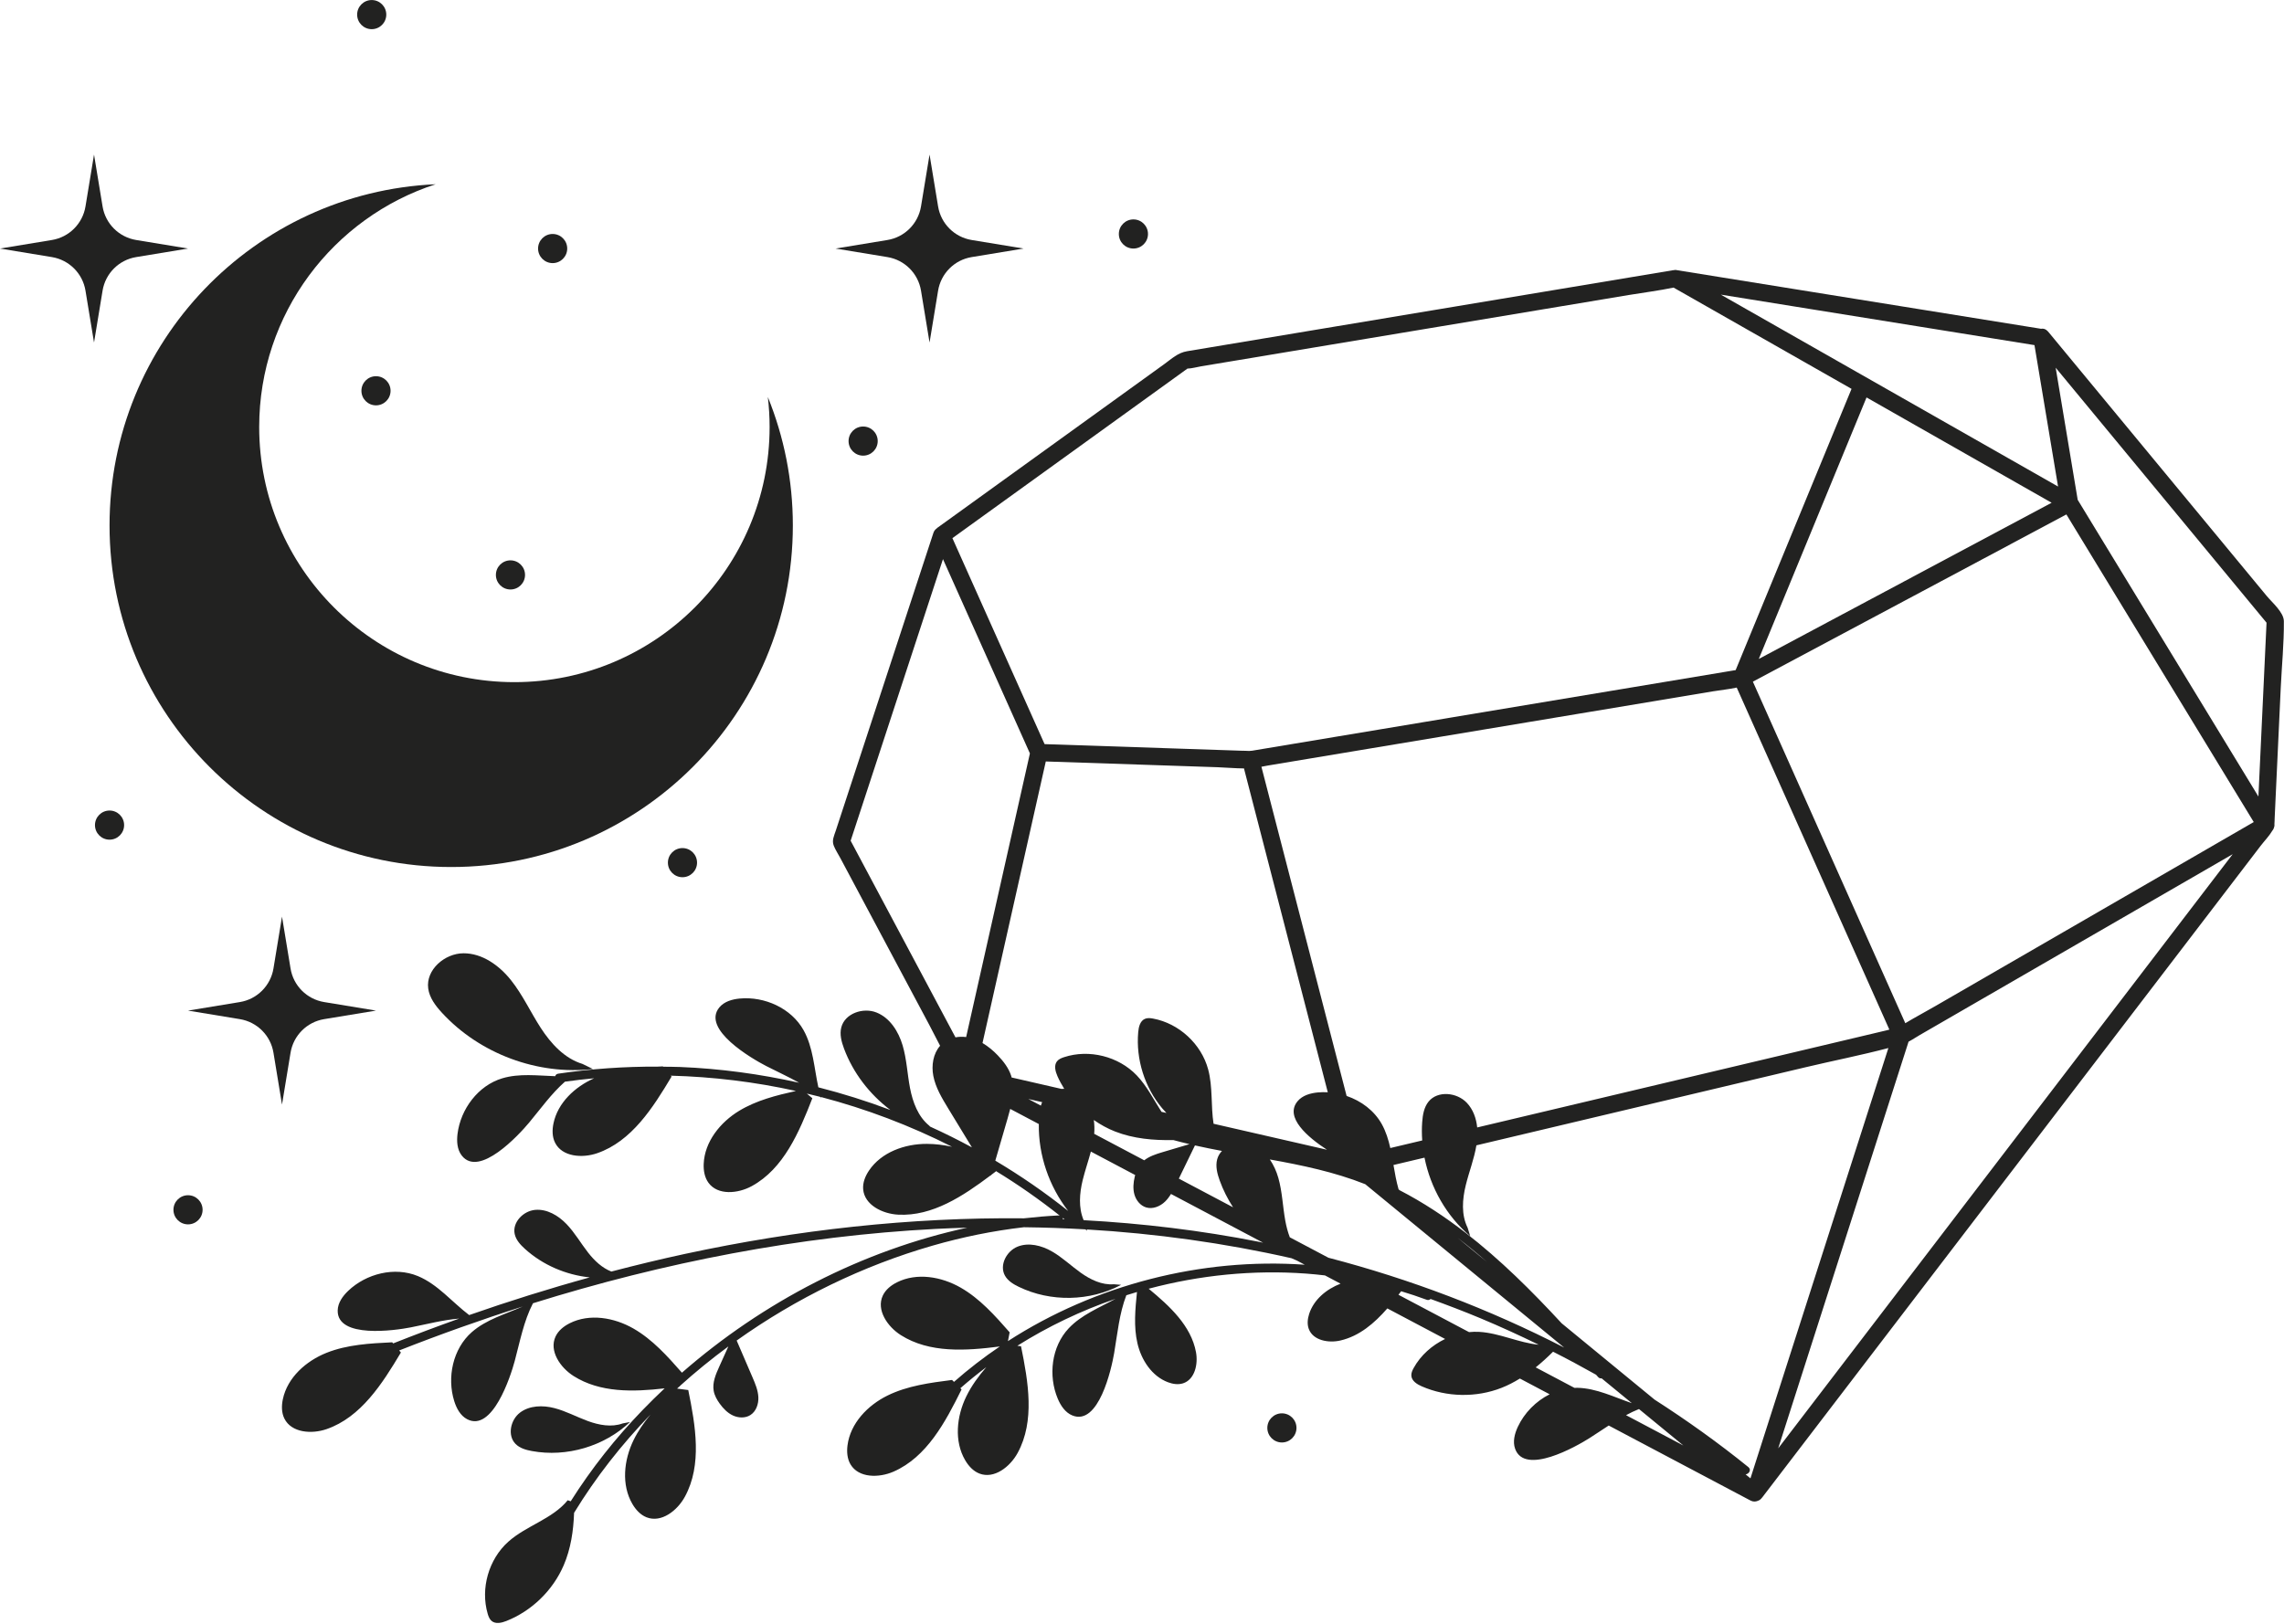 <?xml version="1.0" encoding="UTF-8"?><svg xmlns="http://www.w3.org/2000/svg" xmlns:xlink="http://www.w3.org/1999/xlink" height="1342.3" preserveAspectRatio="xMidYMid meet" version="1.0" viewBox="59.4 86.0 1887.1 1342.3" width="1887.1" zoomAndPan="magnify"><g fill="#222221" id="change1_1"><path d="M1932.34,578.66c-31-37.49-61.99-74.99-92.99-112.48c-27.72-33.53-55.44-67.06-83.16-100.59 c-1.27-1.54-2.54-3.07-3.81-4.61c-0.32-0.46-0.67-0.88-1.09-1.26c-1.69-1.87-3.68-2.39-5.54-2.01 c-33.24-5.35-66.48-10.7-99.72-16.06c-54.39-8.76-108.79-17.52-163.18-26.27c-12.5-2.01-24.99-4.02-37.49-6.04 c-0.03,0-0.05,0-0.08-0.01c-1.19-0.33-2.33-0.3-3.38-0.02c-0.11,0.01-0.22,0-0.33,0.02c-31.45,5.24-62.89,10.49-94.34,15.73 c-61.18,10.2-122.36,20.4-183.54,30.6c-41.17,6.87-82.35,13.73-123.52,20.6c-7.6,1.27-12.61,6.16-18.84,10.66 c-20.73,14.96-41.46,29.91-62.18,44.87c-40.94,29.54-81.89,59.09-122.83,88.63c-0.82,0.59-1.64,1.18-2.46,1.77 c-0.23,0.17-0.36,0.38-0.57,0.56c-1.18,0.81-2.15,2.01-2.71,3.71c-11.76,35.88-23.52,71.76-35.28,107.63 c-15.12,46.13-30.24,92.26-45.36,138.39c-1.41,4.32-3.44,8.1-1.6,12.59c1.42,3.48,3.63,6.8,5.39,10.11 c10.88,20.4,21.75,40.8,32.63,61.21c13.6,25.52,27.2,51.03,40.81,76.55c3.04,5.71,6,11.51,8.97,17.31 c-5.75,6.52-7.29,16.29-5.59,24.96c1.89,9.66,7.1,18.3,12.22,26.71c6.55,10.76,13.11,21.53,19.66,32.29 c-11.32-6.13-22.85-11.86-34.57-17.18l-0.63-0.7c-9.28-7.5-13.71-19.49-15.96-31.21c-2.24-11.72-2.72-23.8-6.11-35.24 c-3.39-11.44-10.42-22.65-21.49-27.1c-11.07-4.46-26.18,0.69-29.16,12.24c-1.5,5.83,0.16,11.99,2.27,17.63 c7.52,20.11,21.14,37.75,38.28,50.66c-19.46-7.36-39.34-13.58-59.51-18.73c-3.5-16.04-4.26-32.94-12.21-47.21 c-10.16-18.22-32.29-28.07-52.73-26.16c-6.24,0.58-12.81,2.46-16.82,7.28c-15.07,18.09,26.95,42.47,38.64,48.48 c9.04,4.65,18.41,8.89,27.27,13.85c-32.28-7.24-65.2-11.7-98.32-13.04c-4.68-0.19-9.37-0.16-14.05-0.23l-0.24-0.28 c-1.39,0.07-2.79,0.14-4.19,0.21c-27.53-0.13-55.03,1.77-82.29,5.83c-1.44,0.21-2.18,1.06-2.47,2.08 c-14.78-0.49-29.66-2.45-43.72,1.74c-19.99,5.96-34.4,25.43-36.98,45.8c-0.79,6.22-0.38,13.03,3.45,18 c14.39,18.63,47.3-17.09,55.7-27.2c9.58-11.52,18.41-23.94,29.58-33.81c8.02-1.14,16.06-2.06,24.12-2.81 c-15.97,7.1-30.01,20.23-33.58,37.24c-1.12,5.32-1.14,11.09,1.28,15.96c5.82,11.75,22.49,13,34.88,8.7 c28.39-9.83,46-37.5,61.39-63.3l-0.65-0.76c34.77,0.91,69.45,5.13,103.42,12.64c-16.27,3.62-32.62,7.76-46.84,16.36 c-15.7,9.5-28.63,25.59-29.37,43.93c-0.22,5.44,0.72,11.13,3.91,15.53c7.69,10.62,24.33,9.09,35.84,2.8 c26.36-14.41,39.14-44.62,50.03-72.61l-4.56-3.84c3.58,0.85,7.17,1.68,10.73,2.6c0.28,0.24,0.59,0.45,0.87,0.69l0.47,1.28 c-0.19-0.58-0.32-1.18-0.5-1.77c37.45,9.81,73.84,23.63,108.4,41.13c-6.81-1.44-13.7-2.35-20.67-2.38 c-18.35-0.1-37.78,6.87-47.99,22.12c-3.03,4.52-5.2,9.86-4.78,15.29c1.01,13.08,16,20.46,29.1,21.1 c28.17,1.39,53.39-15.34,76.16-32.44l0.27,0.19c0.05-0.17,0.1-0.33,0.15-0.5c1.35-1.01,2.69-2.02,4.01-3.03l-0.11-0.32 c18.37,11.17,35.97,23.54,52.84,36.87c-0.28-0.05-0.53-0.15-0.86-0.13c-9.58,0.47-19.13,1.29-28.65,2.37 c-93.94-0.95-188.09,9.59-279.82,29.35c-20.49,4.41-40.85,9.34-61.12,14.64c-7.65-2.95-14.02-9.01-19.15-15.56 c-6.09-7.77-11.01-16.47-17.84-23.6c-6.82-7.13-16.24-12.71-26.06-11.79c-9.83,0.92-18.99,10.42-16.8,20.05 c1.1,4.86,4.66,8.75,8.35,12.1c14.72,13.37,33.88,21.59,53.64,23.64c-33.55,9.24-66.78,19.65-99.63,31.14 c-14.22-10.8-25.9-25.39-42.36-32.22c-19.27-8-42.74-1.99-57.59,12.18c-4.54,4.33-8.52,9.87-8.68,16.14 c-0.6,23.54,47.48,16.6,60.38,14.06c13.3-2.62,26.58-6.17,40.01-7.27c-18.31,6.51-36.49,13.37-54.56,20.52l-0.78-0.91 c-18.33,0.89-37.05,1.87-54.12,8.63s-32.48,20.49-36.25,38.45c-1.12,5.32-1.14,11.09,1.28,15.96c5.82,11.75,22.49,13,34.88,8.7 c28.39-9.83,46-37.5,61.39-63.3l-1.44-1.69c33.61-13.24,67.69-25.39,102.15-36.36c-14.55,6.42-30.24,10.78-42.13,21.2 c-15.69,13.76-20.66,37.46-14.51,57.04c1.88,5.98,5.09,12.01,10.65,14.92c20.85,10.94,35.86-35.26,39.28-47.96 c4.36-16.19,7.43-33,15.12-47.86c108.03-33.71,219.74-55.59,332.83-61.45c8.65-0.45,17.31-0.77,25.97-1.02 c-86.79,18.79-168.96,61.48-235.73,119.85c-11.99-13.63-24.32-27.45-40.06-36.48c-15.92-9.13-36.26-12.63-52.66-4.39 c-4.86,2.44-9.38,6.02-11.69,10.95c-5.56,11.88,3.85,25.69,14.93,32.7c21.85,13.83,49.05,13.18,75.18,10.16 c-6.2,5.83-12.26,11.79-18.16,17.89c-22.29,23.08-42.31,48.32-59.44,75.44l-2.47-0.86c-12.66,15.56-34.14,20.9-49.09,34.28 c-16.22,14.51-23.12,38.63-17.03,59.53c0.65,2.21,1.5,4.5,3.27,5.97c3.29,2.72,8.22,1.58,12.19,0 c21.01-8.34,38.44-25.3,47.36-46.07c5.85-13.61,8.05-28.46,8.56-43.31c17.9-29.31,39.22-56.48,63.18-81.25 c-5.41,6.57-10.28,13.52-14.03,21.18c-8.06,16.49-10.22,37.01-0.92,52.84c2.76,4.69,6.63,8.97,11.69,10.94 c12.22,4.77,25.38-5.53,31.65-17.05c14.37-26.38,8.76-58.7,2.77-88.14l-9.23-1.18c0.63-0.57,1.22-1.17,1.85-1.74 c0.14-0.02,0.27-0.04,0.41-0.05l0.08-0.41c12.77-11.53,26.15-22.42,40.03-32.65c-2.53,5.61-5.06,11.21-7.59,16.82 c-2.84,6.29-5.74,13.07-4.54,19.86c0.68,3.87,2.66,7.38,4.96,10.57c2.91,4.04,6.49,7.76,11.01,9.84c4.52,2.08,10.11,2.3,14.32-0.36 c4.82-3.04,6.91-9.22,6.61-14.91c-0.3-5.69-2.59-11.07-4.84-16.31c-4.36-10.13-8.72-20.25-13.07-30.38 c49.23-35.08,104.43-61.89,161.78-78.41c24.71-7.12,49.95-12.26,75.47-15.23c16.99,0.2,33.97,0.78,50.93,1.76 c0.46,0.41,0.9,0.84,1.37,1.24l-0.36-1.17c57.01,3.35,113.65,11.17,169.25,23.79c1.48,0.68,2.97,1.34,4.48,1.96 c2.14,1.13,4.29,2.27,6.43,3.4c-85.53-5.96-173.13,16.56-245.22,63.13l1.42-7.25c-12.12-13.78-24.55-27.82-40.47-36.94 c-15.92-9.13-36.26-12.63-52.66-4.39c-4.86,2.44-9.38,6.02-11.69,10.95c-5.56,11.88,3.85,25.69,14.93,32.7 c23.69,15,53.68,12.98,81.77,9.35c-13.25,8.95-25.91,18.72-37.89,29.27l-1.58-1.59c-18.21,2.33-36.79,4.77-53.27,12.85 c-16.48,8.08-30.77,22.97-33.12,41.18c-0.7,5.4-0.26,11.14,2.53,15.81c6.73,11.26,23.44,11.19,35.46,5.94 c27.53-12.03,42.91-41,56.23-67.93l-1-1c6.94-6.08,14.09-11.9,21.46-17.43c-6.41,7.43-12.2,15.32-16.51,24.13 c-8.06,16.49-10.22,37.01-0.92,52.84c2.76,4.69,6.63,8.97,11.69,10.94c12.22,4.77,25.38-5.53,31.65-17.05 c14.37-26.38,8.76-58.7,2.77-88.14l-3.05-0.39c25.4-16,52.69-29,81.11-38.8c-13.52,7.41-28.14,13.21-38.65,24.35 c-14.32,15.18-17.03,39.25-9.06,58.16c2.44,5.78,6.2,11.47,12.01,13.85c21.79,8.92,32.38-38.49,34.58-51.45 c2.74-16.1,4.22-32.66,10.07-47.86c2.92-0.93,5.85-1.82,8.8-2.69c-1.43,14.12-2.83,28.54,0.37,42.36 c3.21,13.87,11.95,27.27,25.29,32.24c3.95,1.47,8.37,2.15,12.39,0.87c9.68-3.11,12.57-15.74,10.71-25.74 c-4.07-21.91-21.8-38.14-39.08-52.44c42.29-11.28,86.46-15.69,130.17-12.5c5.18,0.38,10.34,0.91,15.49,1.51 c4.29,2.27,8.58,4.54,12.86,6.81c-11.71,4.54-22.12,13.16-25.94,25c-1.29,4.02-1.78,8.46-0.31,12.41 c3.54,9.54,16.29,11.85,26.19,9.54c15.61-3.63,27.98-14.19,38.72-26.5c15.91,8.42,31.82,16.84,47.73,25.25 c-10.8,5.19-20.15,13.45-25.96,23.95c-1.12,2.02-2.14,4.23-1.93,6.53c0.38,4.26,4.67,6.95,8.58,8.66 c20.72,9.04,45.03,9.48,66.06,1.2c5.26-2.07,10.24-4.69,15.04-7.64c8.2,4.34,16.39,8.67,24.59,13.01 c-11.4,5.69-20.94,15.43-26.29,26.88c-2.66,5.68-4.36,12.29-2.24,18.19c7.98,22.15,50.26-1.76,61.36-8.8 c5.35-3.4,10.62-6.99,15.96-10.45c15.91,8.42,31.81,16.83,47.72,25.25c22.11,11.7,44.22,23.4,66.34,35.1 c1.01,0.54,2.03,1.07,3.04,1.61c2.16,1.14,4.25,1.07,6.12,0.27c1.31-0.45,2.49-1.28,3.37-2.56c0.08-0.1,0.19-0.17,0.27-0.27 c10.21-13.35,20.42-26.7,30.63-40.05c25.59-33.46,51.17-66.92,76.76-100.38c33.4-43.68,66.8-87.36,100.21-131.04 c33.65-44.01,67.31-88.01,100.96-132.02c26.34-34.45,52.68-68.89,79.02-103.34c8.04-10.51,16.08-21.03,24.12-31.54 c3.12-4.08,7.2-8.25,9.83-12.74c0.55-0.66,0.94-1.37,1.17-2.12c0.4-0.95,0.6-1.99,0.46-3.1c0.16-1.74,0.13-3.52,0.21-5.16 c0.41-8.81,0.82-17.62,1.23-26.43c1.26-27.05,2.53-54.09,3.79-81.14c0.85-18.26,2.74-36.79,2.57-55.07 C1946.33,592.05,1936.66,583.88,1932.34,578.66z M1543.93,339.59c54.39,8.76,108.79,17.52,163.18,26.27 c11.07,1.78,22.15,3.57,33.22,5.35c6.4,38.35,12.79,76.71,19.19,115.06c0.1,0.6,0.2,1.21,0.3,1.81 c-32.3-18.38-64.6-36.77-96.9-55.15c-58.47-33.28-116.94-66.56-175.41-99.84c-2.11-1.2-4.22-2.4-6.34-3.61 C1502.1,332.85,1523.02,336.22,1543.93,339.59z M1754.51,501.48c-50.37,26.87-100.74,53.75-151.11,80.62 c-30.28,16.15-60.56,32.31-90.84,48.46c8.78-21.32,17.57-42.65,26.35-63.97c17.75-43.08,35.5-86.17,53.24-129.25 c3.14-7.63,6.29-15.26,9.43-22.89c41.21,23.46,82.42,46.91,123.64,70.37C1734.99,490.37,1744.75,495.93,1754.51,501.48z M946.95,458.12c23.23-16.76,46.46-33.52,69.69-50.29c6.68-4.82,13.36-9.64,20.04-14.46c1.26-0.91,2.58-1.79,3.81-2.75 c3.7-0.09,7.7-1.29,11.34-1.9c7.79-1.3,15.57-2.6,23.36-3.89c23.9-3.98,47.8-7.97,71.7-11.96c61.19-10.2,122.39-20.41,183.58-30.61 c25-4.17,50.01-8.34,75.01-12.51c12.17-2.03,24.57-3.56,36.66-6.08c35.9,20.43,71.79,40.86,107.69,61.29 c13.12,7.47,26.24,14.94,39.36,22.4c-10.66,25.87-21.31,51.73-31.97,77.6c-17.75,43.08-35.5,86.17-53.24,129.25 c-3.51,8.52-7.02,17.05-10.53,25.57c-2.94,0.49-5.89,0.98-8.83,1.47c-68.79,11.47-137.57,22.94-206.36,34.41 c-61.42,10.24-122.84,20.48-184.26,30.73c-1.75,0.29-4.71-0.01-1.29,0.27c-2.69-0.22-5.43-0.18-8.14-0.27 c-16.18-0.54-32.35-1.09-48.53-1.63c-37.01-1.24-74.01-2.48-111.02-3.72c-0.85-0.03-1.71-0.06-2.56-0.09 c-22.89-51.18-45.79-102.36-68.69-153.54c-2.49-5.56-4.97-11.12-7.46-16.68C879.85,506.54,913.4,482.33,946.95,458.12z M1234.47,1028.5c-8.79,2.08-17.58,4.17-26.36,6.26c-1.55-6.9-3.61-13.61-7.06-19.8c-6.23-11.17-16.97-19.15-29.05-23.25 c-4.99-19.3-9.99-38.6-14.98-57.9c-15.56-60.15-31.13-120.29-46.69-180.44c-2.91-11.24-5.82-22.48-8.72-33.71 c1.77-0.35,3.53-0.7,5.25-0.99c11.33-1.89,22.66-3.78,34-5.67c36.65-6.11,73.29-12.22,109.94-18.33 c74.73-12.46,149.46-24.92,224.19-37.38c6.43-1.07,13.01-1.68,19.33-3.07c14.19,31.81,28.38,63.62,42.58,95.43 c23.68,53.08,47.36,106.15,71.04,159.23c4.16,9.33,8.33,18.67,12.49,28c-0.82,0.22-1.65,0.46-2.46,0.65 c-13.74,3.26-27.48,6.52-41.23,9.78c-46.85,11.12-93.7,22.23-140.55,33.35c-51.95,12.33-103.9,24.65-155.85,36.98 c-0.15,0.04-0.3,0.07-0.45,0.11c-0.78-7.6-3.36-14.88-8.57-20.37c-8.21-8.66-24.09-10.27-31.61-1c-3.79,4.68-4.84,10.97-5.27,16.98 C1234.07,1018.38,1234.12,1023.45,1234.47,1028.5z M858.34,940.01c-0.23,1.01-0.45,2.02-0.68,3.03c-2.94-0.37-5.93-0.3-8.82,0.24 c-0.74-1.38-1.47-2.76-2.21-4.14c-10-18.75-19.99-37.51-29.99-56.26c-17.62-33.06-35.24-66.11-52.86-99.17 c-0.52-0.97-1.03-1.94-1.55-2.91c9.03-27.55,18.06-55.09,27.09-82.64c14.93-45.54,29.85-91.09,44.78-136.63 c1.47-4.49,2.94-8.97,4.41-13.46c21,46.94,42,93.88,62.99,140.82c2.95,6.58,5.89,13.17,8.84,19.75 c-6.58,29.29-13.17,58.58-19.75,87.87C879.84,844.35,869.09,892.18,858.34,940.01z M871.17,947.97c4.6-20.46,9.2-40.92,13.79-61.38 c10.75-47.83,21.5-95.66,32.25-143.49c2.08-9.27,4.17-18.54,6.25-27.81c27.26,0.91,54.53,1.83,81.79,2.74 c20.04,0.67,40.08,1.34,60.12,2.02c7.16,0.24,14.56,0.96,21.83,1c9.3,35.96,18.61,71.91,27.91,107.87 c13.78,53.25,27.56,106.5,41.34,159.76c-2.72-0.15-5.45-0.13-8.15,0.12c-6.24,0.58-12.81,2.46-16.82,7.28 c-11.01,13.21,8.44,29.78,24.29,40.09c-7.47-1.71-14.93-3.42-22.4-5.14c-23.77-5.45-47.53-10.9-71.3-16.34 c-2.31-14.68-0.55-30.43-4.46-44.92c-5.66-21.02-24.1-38.03-45.5-41.99c-2.27-0.42-4.69-0.69-6.8,0.24 c-3.92,1.71-5.11,6.63-5.49,10.89c-2,22.51,5.3,45.72,19.83,63.03c1.11,1.32,2.29,2.58,3.47,3.83c-1.35-0.31-2.7-0.62-4.05-0.93 c-6.57-10.19-12.11-21.39-20.48-30.14c-15.05-15.73-39.38-21.82-60.06-15.03c-2.19,0.72-4.45,1.65-5.86,3.47 c-2.61,3.38-1.3,8.27,0.4,12.19c1.59,3.64,3.52,7.1,5.6,10.47c-0.77-0.04-1.52,0.06-2.28,0.09c-13.72-3.15-27.44-6.29-41.17-9.44 c-0.12-0.45-0.19-0.9-0.34-1.34c-2.1-6.44-6.34-11.98-11.03-16.87C880.09,954.28,875.84,950.74,871.17,947.97z M963.14,1011.59 c5.48,3.82,11.34,7.08,17.57,9.51c15.2,5.94,31.76,7.41,48.12,7.07c4.44,1.21,8.89,2.32,13.37,3.37c-7.5,2.23-15,4.46-22.5,6.69 c-5.23,1.56-10.67,3.35-14.89,6.66c-13.78-7.29-27.57-14.59-41.35-21.88C963.76,1019.21,963.67,1015.35,963.14,1011.59z M1046.7,1032.6c7.4,1.66,14.85,3.16,22.31,4.56c-1.8,1.93-3.21,4.19-3.93,6.85c-1.57,5.82,0.04,11.99,2.09,17.66 c2.81,7.76,6.55,15.14,11.01,22.06c-14.93-7.9-29.86-15.8-44.79-23.7C1037.83,1050.88,1042.27,1041.74,1046.7,1032.6z M920.46,996.84c-0.39,0.94-0.77,1.88-1.05,2.87c-3.46-1.83-6.91-3.66-10.37-5.48C912.85,995.1,916.65,995.97,920.46,996.84z M937.65,1093.64c-0.03-0.42-0.12-0.82-0.28-1.2c0.53,0.42,1.07,0.82,1.6,1.25C938.53,1093.68,938.09,1093.66,937.65,1093.64z M881.75,1045.18c3.4-11.68,6.8-23.36,10.2-35.04c0.74-2.53,1.46-5.11,2.12-7.71c7.88,4.17,15.75,8.34,23.63,12.5 c-0.4,25.77,8.49,51.53,24.3,71.87C922.87,1071.55,902.73,1057.66,881.75,1045.18z M1099.53,1112.25 c-47.84-9.42-96.23-15.24-144.8-17.87c-4.38-10.3-3.45-22.26-0.76-33.21c1.94-7.9,4.64-15.63,6.73-23.48 c12.21,6.46,24.42,12.92,36.63,19.38c-0.13,0.46-0.27,0.92-0.38,1.39c-1.15,4.84-1.62,9.98-0.24,14.77 c1.38,4.78,4.87,9.15,9.64,10.6c5.46,1.66,11.49-0.8,15.6-4.75c1.95-1.87,3.54-4.05,4.95-6.36c25.37,13.42,50.74,26.85,76.11,40.27 C1101.84,1112.75,1100.69,1112.48,1099.53,1112.25z M1156.99,1125.42c-10.64-5.63-21.28-11.26-31.92-16.89 c-1.7-4.46-2.91-9.16-3.75-13.83c-2.12-11.74-2.47-23.83-5.74-35.31c-1.52-5.34-3.86-10.6-7.01-15.2 c26.8,4.82,53.39,10.37,78.84,20.45c32.74,26.9,65.48,53.8,98.22,80.7c22.04,18.11,44.09,36.22,66.13,54.33 C1289.86,1167.85,1224.36,1142.98,1156.99,1125.42z M1263.75,1108.99c8.28,6.34,16.35,12.99,24.2,19.88 C1279.89,1122.24,1271.82,1115.62,1263.75,1108.99z M1281.7,1186.69c-2.85-0.17-5.71-0.08-8.55,0.19 c-19.44-10.28-38.87-20.57-58.31-30.85c0.75-0.97,1.5-1.95,2.23-2.92c7.08,2.14,14.11,4.45,21.06,7.03 c1.39,0.51,2.48,0.12,3.26-0.64c13.9,5.04,27.74,10.31,41.42,16.03c16.18,6.76,32.13,14.09,47.91,21.77 C1314.32,1195.75,1298.39,1187.69,1281.7,1186.69z M1362.73,1232.91c-0.83-0.02-1.66,0.03-2.49,0.05 c-10.67-5.64-21.33-11.29-32-16.93c5.01-4.04,9.77-8.42,14.33-12.95c12.01,6.06,23.83,12.45,35.56,19.04 c0.55,0.62,1.11,1.24,1.66,1.87c0.88,1,1.92,1.25,2.9,1.09c8.33,6.84,16.66,13.69,24.99,20.53 C1392.77,1240.52,1378.38,1233.26,1362.73,1232.91z M1407.98,1258.23c-1.71-0.9-3.41-1.81-5.12-2.71 c3.48-1.88,7.04-3.59,10.71-5.06c12.23,10.05,24.46,20.1,36.69,30.14C1436.16,1273.14,1422.07,1265.68,1407.98,1258.23z M1505.67,1307.74c-1.33-1.09-2.66-2.19-4-3.28c2.81-0.38,5.02-3.8,2.28-6.02c-24.76-20.04-50.68-38.56-77.45-55.74 c-7.82-6.42-15.64-12.85-23.46-19.27c-17.78-14.61-35.57-29.22-53.35-43.83c-24.76-26.79-50.63-52.55-79.51-74.9 c-17.07-13.21-35.15-25.15-54.32-35.05c-0.3-0.25-0.6-0.5-0.91-0.75c-1.87-6.56-3.09-13.33-4.23-20.12 c8.55-2.03,17.09-4.06,25.64-6.08c4.98,25.01,18.29,48.41,37.79,64.89l-2.19-7.04c-5.31-10.68-4.36-23.43-1.52-35.02 c2.71-11.06,6.95-21.77,8.8-33c39.98-9.48,79.96-18.97,119.93-28.46c50.66-12.02,101.32-24.04,151.98-36.06 c22.68-5.38,45.86-9.93,68.48-15.89c-12.34,38.49-24.67,76.98-37.01,115.47c-21.74,67.84-43.49,135.68-65.23,203.52 C1513.5,1283.33,1509.59,1295.53,1505.67,1307.74z M1862.97,845.7c-46.42,60.71-92.85,121.42-139.28,182.13 c-47.92,62.67-95.85,125.34-143.77,188.01c-16.93,22.14-33.86,44.28-50.8,66.43c-0.17,0.22-0.35,0.44-0.52,0.66 c9.48-29.58,18.96-59.17,28.44-88.75c21.74-67.84,43.49-135.68,65.23-203.52c4.68-14.6,9.36-29.2,14.04-43.8 c3.26-1.7,6.38-3.83,9.45-5.6c15.12-8.74,30.24-17.48,45.35-26.22c46.13-26.67,92.27-53.34,138.41-80.01 c24.86-14.37,49.73-28.75,74.59-43.12C1890.4,809.83,1876.69,827.77,1862.97,845.7z M1855.19,803.7 c-46.39,26.82-92.77,53.63-139.16,80.45c-19.22,11.11-38.44,22.22-57.67,33.34c-8.18,4.73-16.64,9.21-24.76,14.11 c-13.86-31.06-27.72-62.12-41.58-93.18c-23.68-53.08-47.36-106.15-71.04-159.23c-4.44-9.95-8.88-19.89-13.31-29.84 c25.09-13.39,50.18-26.77,75.27-40.16c61.25-32.68,122.51-65.36,183.76-98.04c17.07,28.04,34.15,56.08,51.22,84.12 c29.1,47.79,58.2,95.58,87.31,143.37c5.42,8.91,10.85,17.82,16.27,26.72C1899.4,778.14,1877.29,790.92,1855.19,803.7z M1928.25,682.35c-0.9,19.23-1.8,38.45-2.69,57.68c-0.07,1.41-0.13,2.82-0.2,4.23c-14.2-23.32-28.4-46.64-42.6-69.96 c-29.1-47.79-58.2-95.58-87.31-143.37c-6.47-10.62-12.94-21.24-19.4-31.87c-6.07-36.39-12.14-72.78-18.2-109.18 c16.26,19.67,32.53,39.35,48.79,59.02c34.62,41.87,69.23,83.74,103.85,125.61c7.19,8.7,14.39,17.4,21.58,26.1 C1930.79,627.86,1929.52,655.11,1928.25,682.35z"/><path d="M432.19,802.52c155.9,0,282.28-126.38,282.28-282.28c0-37.55-7.35-73.37-20.66-106.14 c0.95,8.13,1.46,16.39,1.46,24.78c0,116.45-94.41,210.86-210.86,210.86c-116.45,0-210.86-94.41-210.86-210.86 c0-93.75,61.19-173.19,145.8-200.62c-149.94,6.71-269.44,130.38-269.44,281.98C149.91,676.14,276.29,802.52,432.19,802.52z"/><path d="M327.2,928.24l42.86-7.06l-42.86-7.06c-14.24-2.35-25.4-13.5-27.74-27.74l-7.06-42.86l-7.06,42.86 c-2.35,14.24-13.5,25.4-27.74,27.74l-42.86,7.06l42.86,7.06c14.24,2.35,25.4,13.5,27.74,27.74l7.06,42.86l7.06-42.86 C301.81,941.75,312.96,930.59,327.2,928.24z"/><path d="M171.89,298.46l42.86-7.06l-42.86-7.06c-14.24-2.35-25.4-13.5-27.74-27.74l-7.06-42.86l-7.06,42.86 c-2.34,14.24-13.5,25.4-27.74,27.74l-42.86,7.06l42.86,7.06c14.24,2.35,25.4,13.5,27.74,27.74l7.06,42.86l7.06-42.86 C146.49,311.96,157.65,300.8,171.89,298.46z"/><path d="M820.36,326.2l7.06,42.86l7.06-42.86c2.35-14.24,13.5-25.4,27.74-27.74l42.86-7.06l-42.86-7.06 c-14.24-2.35-25.4-13.5-27.74-27.74l-7.06-42.86l-7.06,42.86c-2.35,14.24-13.5,25.4-27.74,27.74l-42.86,7.06l42.86,7.06 C806.86,300.8,818.02,311.96,820.36,326.2z"/><path d="M481.16,573.16c6.65,0,12.04-5.39,12.04-12.04c0-6.65-5.39-12.04-12.04-12.04s-12.04,5.39-12.04,12.04 C469.12,567.77,474.51,573.16,481.16,573.16z"/><path d="M516.01,303.44c6.65,0,12.04-5.39,12.04-12.04c0-6.65-5.39-12.04-12.04-12.04s-12.04,5.39-12.04,12.04 C503.97,298.05,509.36,303.44,516.01,303.44z"/><path d="M214.75,1073.76c-6.65,0-12.04,5.39-12.04,12.04s5.39,12.04,12.04,12.04s12.04-5.39,12.04-12.04 S221.4,1073.76,214.75,1073.76z"/><path d="M1118.54,1254.01c-6.65,0-12.04,5.39-12.04,12.04c0,6.65,5.39,12.04,12.04,12.04 c6.65,0,12.04-5.39,12.04-12.04C1130.58,1259.4,1125.19,1254.01,1118.54,1254.01z"/><path d="M149.91,755.84c-6.65,0-12.04,5.39-12.04,12.04c0,6.65,5.39,12.04,12.04,12.04s12.04-5.39,12.04-12.04 C161.95,761.23,156.56,755.84,149.91,755.84z"/><path d="M623.28,786.87c-6.65,0-12.04,5.39-12.04,12.04c0,6.65,5.39,12.04,12.04,12.04c6.65,0,12.04-5.39,12.04-12.04 C635.32,792.26,629.93,786.87,623.28,786.87z"/><path d="M760.51,450.52c0,6.65,5.39,12.04,12.04,12.04c6.65,0,12.04-5.39,12.04-12.04s-5.39-12.04-12.04-12.04 C765.9,438.48,760.51,443.87,760.51,450.52z"/><path d="M358.02,408.95c0,6.65,5.39,12.04,12.04,12.04c6.65,0,12.04-5.39,12.04-12.04c0-6.65-5.39-12.04-12.04-12.04 C363.41,396.91,358.02,402.3,358.02,408.95z"/><path d="M995.86,291.4c6.65,0,12.04-5.39,12.04-12.04c0-6.65-5.39-12.04-12.04-12.04s-12.04,5.39-12.04,12.04 C983.81,286.01,989.21,291.4,995.86,291.4z"/><path d="M366.52,110.11c6.65,0,12.04-5.39,12.04-12.04c0-6.65-5.39-12.04-12.04-12.04s-12.04,5.39-12.04,12.04 C354.48,104.72,359.87,110.11,366.52,110.11z"/><path d="M901.14,1149.46c26.35,12.75,58.76,12.11,84.59-1.65l-6.08-0.48c-9.84,0.81-19.34-3.83-27.37-9.56 s-15.22-12.68-23.78-17.59c-8.56-4.91-19.17-7.6-28.33-3.94c-9.17,3.66-15.27,15.36-10.45,23.98 C892.14,1144.55,896.65,1147.29,901.14,1149.46z"/><path d="M579.95,1261.17l-5.99,1.15c-9.27,3.39-19.66,1.43-28.93-1.97s-18.04-8.2-27.59-10.67 c-9.56-2.47-20.49-2.25-28.37,3.7c-7.87,5.95-10.65,18.86-3.73,25.89c3.5,3.55,8.57,4.99,13.47,5.89 C527.6,1290.48,558.69,1281.29,579.95,1261.17z"/><path d="M506.16,935.45c-8.44-13.03-14.94-27.36-24.63-39.49c-9.69-12.13-23.65-22.2-39.18-22.15 c-15.53,0.05-31.22,13.66-29.15,29.05c1.04,7.77,6.07,14.38,11.38,20.14c31.18,33.88,78.98,51.69,124.73,46.47l-8.62-4.21 C525.83,960.76,514.61,948.48,506.16,935.45z"/></g></svg>